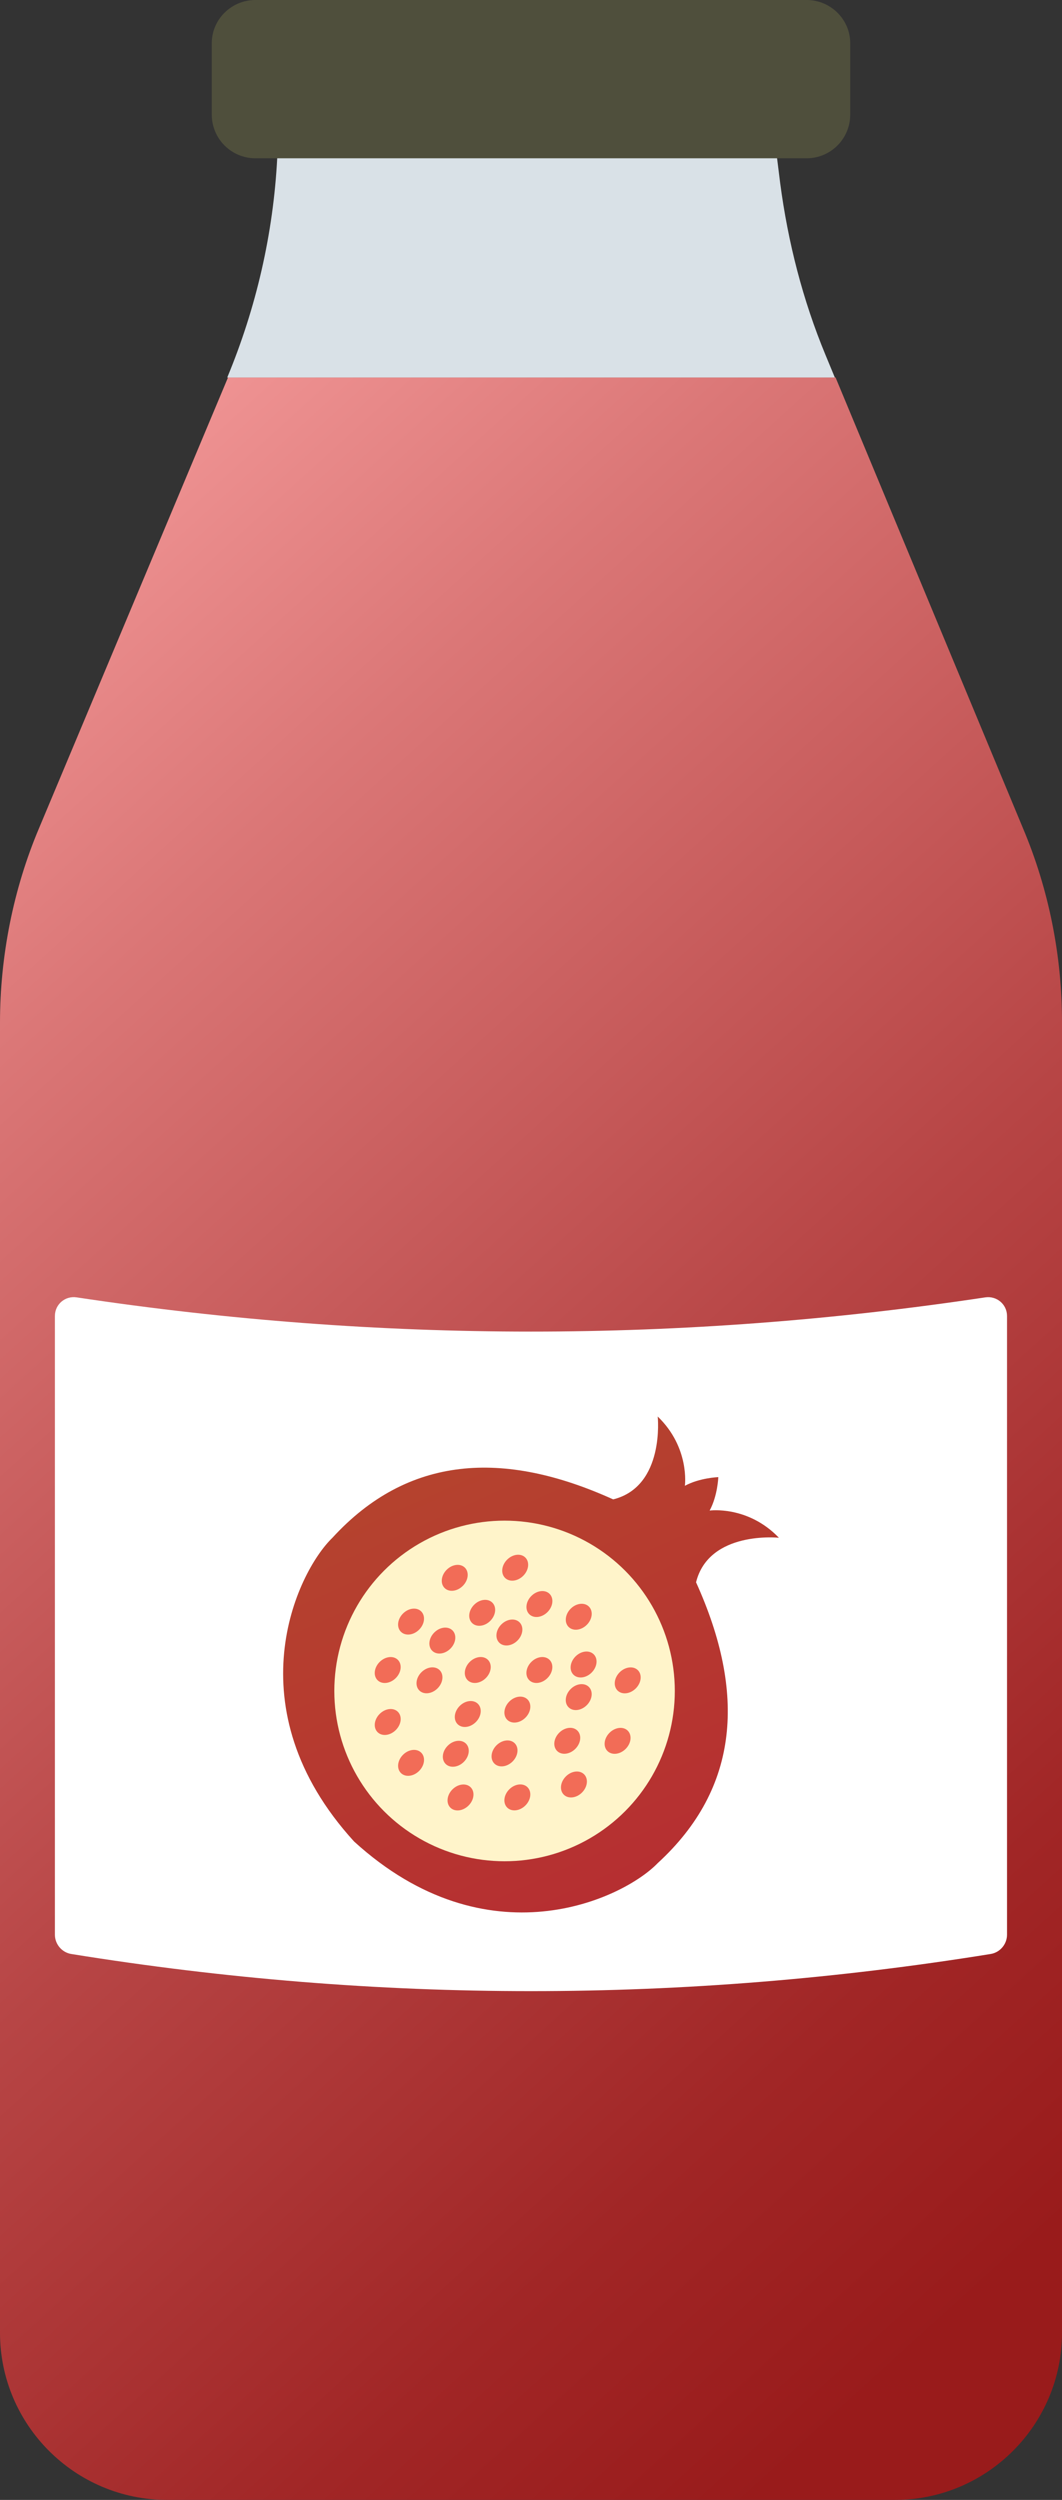 <?xml version="1.0" encoding="UTF-8"?>
<svg id="a" data-name="Layer 1" xmlns="http://www.w3.org/2000/svg" xmlns:xlink="http://www.w3.org/1999/xlink" viewBox="0 0 13.599 32">
  <rect x="0" y="0" width="13.599" height="32" fill="#333333" stroke="none"/>
  <defs>
    <linearGradient id="b" x1="-5.306" y1="6.022" x2="15.308" y2="28.728" gradientUnits="userSpaceOnUse">
      <stop offset=".05" stop-color="#fca5a5"/>
      <stop offset=".298" stop-color="#db7777"/>
      <stop offset=".599" stop-color="#b74545"/>
      <stop offset=".828" stop-color="#a12626"/>
      <stop offset=".956" stop-color="#991b1b"/>
    </linearGradient>
    <linearGradient id="c" x1="4.542" y1="15.839" x2="9.38" y2="26.59" gradientUnits="userSpaceOnUse">
      <stop offset=".202" stop-color="#b5452e"/>
      <stop offset=".957" stop-color="#b72732"/>
    </linearGradient>
  </defs>
  <path d="m13.599,13.081v16.779c0,1.18-.96,2.14-2.14,2.14H2.14c-1.18,0-2.14-.96-2.14-2.14V13.091c0-.85.17-1.71.5-2.49l2.42-5.77h7.779l2.4,5.77c.33.78.5,1.63.5,2.48Z" style="fill: url(#b);"/>
  <path d="m10.689,4.832H2.91c.37-.89.59-1.84.64-2.81h6.4l.04.32c.1.76.29,1.5.58,2.2l.12.29Z" style="fill: #d9e1e7;"/>
  <path d="m10.887.551v.917c0,.308-.25.558-.558.558H3.27c-.308,0-.558-.25-.558-.558v-.917c0-.301.25-.551.558-.551h7.059c.308,0,.558.25.558.551Z" style="fill: #4f4f3c;"/>
  <path d="m12.685,25.012c-3.924.634-7.848.634-11.772,0-.12-.019-.21-.125-.21-.247v-7.92c0-.149.132-.261.279-.238,3.878.584,7.756.584,11.634,0,.147-.022.279.089.279.238v7.92c0,.122-.09.228-.21.247Z" style="fill: #fff;"/>
  <g>
    <path d="m8.913,20.254c.166-.665,1.061-.57,1.061-.57-.4-.416-.887-.348-.887-.348.103-.19.111-.428.111-.428,0,0-.238.008-.428.111,0,0,.067-.487-.348-.887,0,0,.095.895-.57,1.061-1.41-.639-2.631-.56-3.595.491-.463.447-1.279,2.182.277,3.888,1.706,1.556,3.441.74,3.888.277,1.051-.964,1.13-2.185.491-3.595Z" style="fill: url(#c);"/>
    <circle cx="6.461" cy="21.645" r="2.18" style="fill: #fff4ca;"/>
    <ellipse cx="6.597" cy="20.068" rx=".184" ry=".146" transform="translate(-12.258 10.542) rotate(-45)" style="fill: #f26c57;"/>
    <ellipse cx="5.823" cy="20.197" rx=".184" ry=".146" transform="translate(-12.576 10.033) rotate(-45)" style="fill: #f26c57;"/>
    <ellipse cx="6.523" cy="20.897" rx=".184" ry=".146" transform="translate(-12.866 10.733) rotate(-45)" style="fill: #f26c57;"/>
    <ellipse cx="6.175" cy="20.645" rx=".184" ry=".146" transform="translate(-12.79 10.413) rotate(-45)" style="fill: #f26c57;"/>
    <ellipse cx="5.664" cy="21" rx=".184" ry=".146" transform="translate(-13.19 10.156) rotate(-45)" style="fill: #f26c57;"/>
    <ellipse cx="5.989" cy="21.94" rx=".184" ry=".146" transform="translate(-13.759 10.661) rotate(-45)" style="fill: #f26c57;"/>
    <ellipse cx="7.411" cy="21.724" rx=".184" ry=".146" transform="translate(-13.191 11.603) rotate(-45)" style="fill: #f26c57;"/>
    <ellipse cx="7.264" cy="22.283" rx=".184" ry=".146" transform="translate(-13.629 11.663) rotate(-45)" style="fill: #f26c57;"/>
    <ellipse cx="6.461" cy="22.445" rx=".184" ry=".146" transform="translate(-13.979 11.142) rotate(-45)" style="fill: #f26c57;"/>
    <ellipse cx="6.907" cy="21.377" rx=".184" ry=".146" transform="translate(-13.093 11.145) rotate(-45)" style="fill: #f26c57;"/>
    <ellipse cx="7.473" cy="21.306" rx=".184" ry=".146" transform="translate(-12.877 11.525) rotate(-45)" style="fill: #f26c57;"/>
    <ellipse cx="6.907" cy="20.532" rx=".184" ry=".146" transform="translate(-12.495 10.898) rotate(-45)" style="fill: #f26c57;"/>
    <ellipse cx="6.625" cy="21.884" rx=".184" ry=".146" transform="translate(-13.534 11.094) rotate(-45)" style="fill: #f26c57;"/>
    <ellipse cx="6.118" cy="21.377" rx=".184" ry=".146" transform="translate(-13.324 10.587) rotate(-45)" style="fill: #f26c57;"/>
    <ellipse cx="5.264" cy="20.757" rx=".184" ry=".146" transform="translate(-13.136 9.802) rotate(-45)" style="fill: #f26c57;"/>
    <ellipse cx="4.965" cy="21.377" rx=".184" ry=".146" transform="translate(-13.662 9.772) rotate(-45)" style="fill: #f26c57;"/>
    <ellipse cx="4.965" cy="22.042" rx=".184" ry=".146" transform="translate(-14.132 9.967) rotate(-45)" style="fill: #f26c57;"/>
    <ellipse cx="8.038" cy="21.509" rx=".184" ry=".146" transform="translate(-12.855 11.984) rotate(-45)" style="fill: #f26c57;"/>
    <ellipse cx="7.411" cy="20.695" rx=".184" ry=".146" transform="translate(-12.463 11.302) rotate(-45)" style="fill: #f26c57;"/>
    <ellipse cx="5.264" cy="22.566" rx=".184" ry=".146" transform="translate(-14.415 10.331) rotate(-45)" style="fill: #f26c57;"/>
    <ellipse cx="7.908" cy="22.283" rx=".184" ry=".146" transform="translate(-13.44 12.119) rotate(-45)" style="fill: #f26c57;"/>
    <ellipse cx="7.349" cy="22.842" rx=".184" ry=".146" transform="translate(-13.999 11.887) rotate(-45)" style="fill: #f26c57;"/>
    <ellipse cx="6.625" cy="23.008" rx=".184" ry=".146" transform="translate(-14.329 11.423) rotate(-45)" style="fill: #f26c57;"/>
    <ellipse cx="5.897" cy="23.008" rx=".184" ry=".146" transform="translate(-14.542 10.909) rotate(-45)" style="fill: #f26c57;"/>
    <ellipse cx="5.836" cy="22.449" rx=".184" ry=".146" transform="translate(-14.164 10.702) rotate(-45)" style="fill: #f26c57;"/>
    <ellipse cx="5.499" cy="21.509" rx=".184" ry=".146" transform="translate(-13.598 10.188) rotate(-45)" style="fill: #f26c57;"/>
  </g>
</svg>